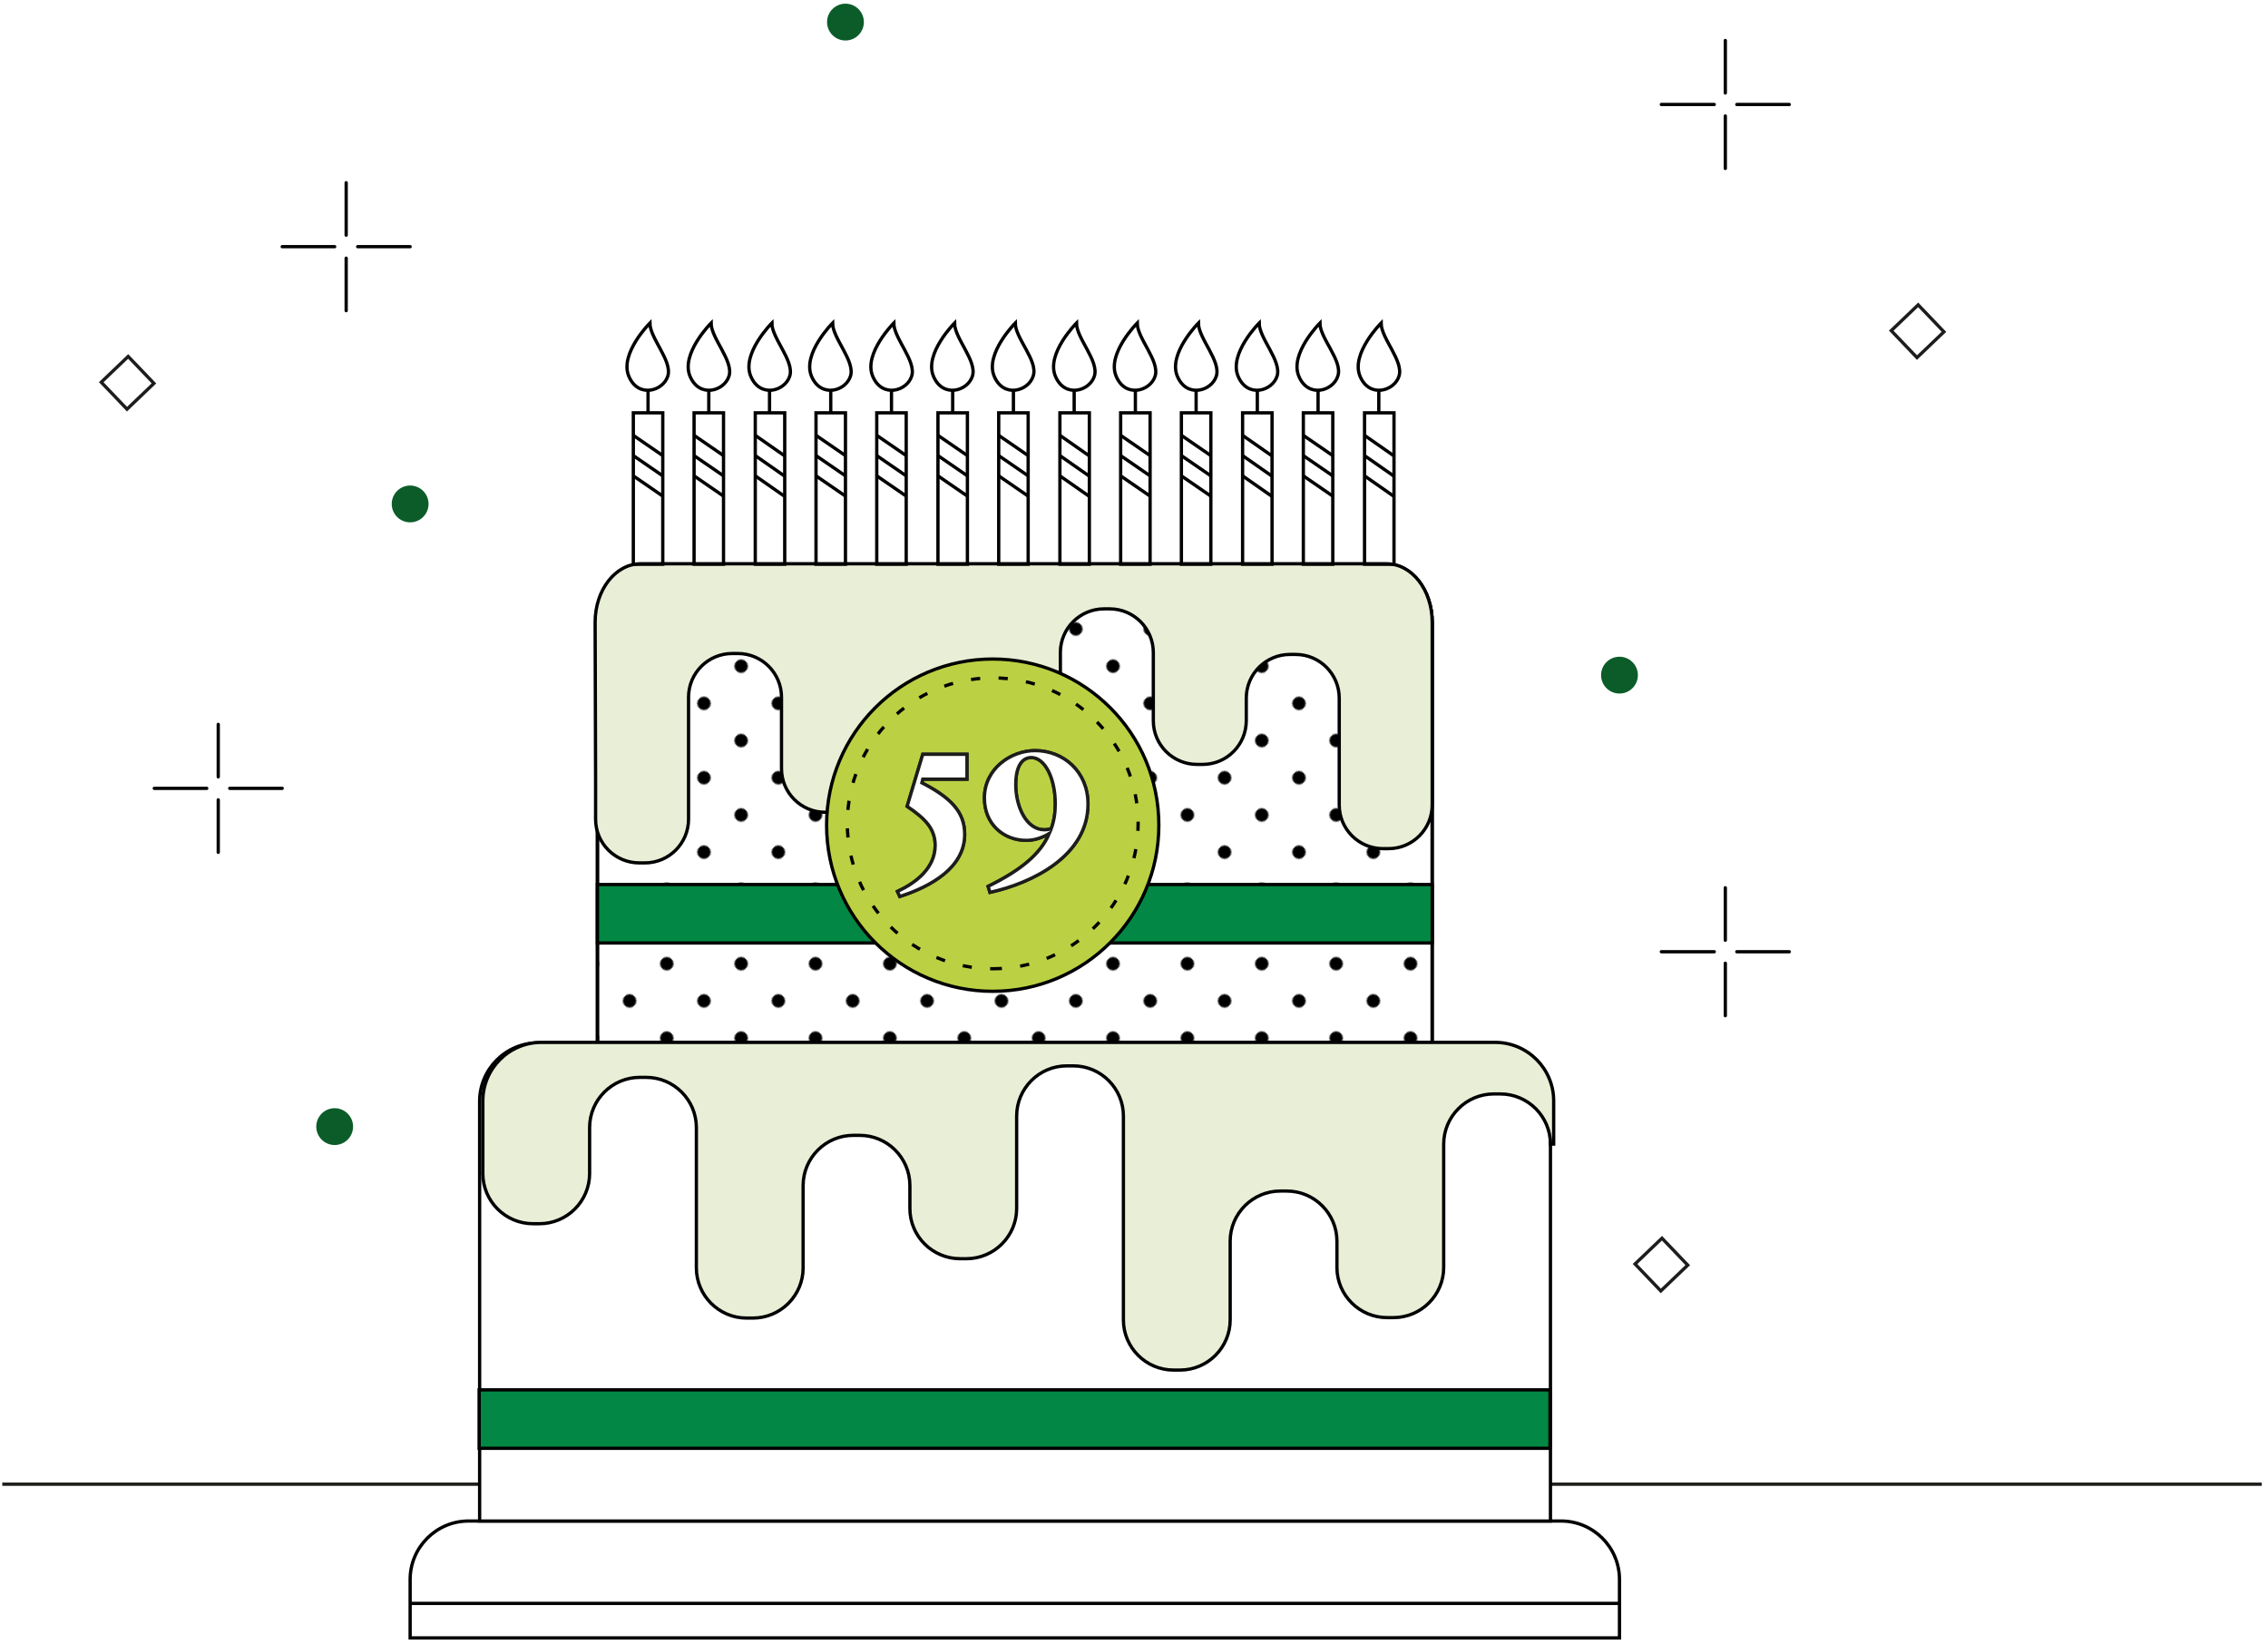 <?xml version="1.0" encoding="UTF-8"?>
<svg width="345px" height="250px" viewBox="0 0 345 250" version="1.1" xmlns="http://www.w3.org/2000/svg" xmlns:xlink="http://www.w3.org/1999/xlink">
    <title>59-02-02-02</title>
    <defs>
        <pattern id="data-dots" x="0" y="0" width="40" height="40" patternUnits="userSpaceOnUse" patternTransform="rotate(45) scale(0.2)">
            <circle class="dot-pattern__circle-js" fill="#000000" cx="5" cy="5" r="5"></circle>
        </pattern>
    </defs>
    <g id="Tablet" stroke="none" stroke-width="1" fill="none" fill-rule="evenodd">
        <g transform="translate(-60, -1459)">
            <g id="59-02-02-02" transform="translate(60, 1459)">
                <line x1="0.35" y1="225.75" x2="344.05" y2="225.75" id="Path" stroke="#1D1D1B" stroke-width="0.5"></line>
                <g id="Group" transform="translate(42.929, 27.3)" stroke="#000000" stroke-linecap="round" stroke-linejoin="round" stroke-width="0.5">
                    <line x1="9.73" y1="0.49" x2="9.73" y2="8.47" id="Path"></line>
                    <line x1="9.73" y1="11.97" x2="9.73" y2="19.95" id="Path"></line>
                    <line x1="19.46" y1="10.22" x2="11.48" y2="10.22" id="Path"></line>
                    <line x1="7.98" y1="10.22" x2="0" y2="10.22" id="Path"></line>
                </g>
                <g id="Group" transform="translate(252.229, 134.4)" stroke="#000000" stroke-linecap="round" stroke-linejoin="round" stroke-width="0.5">
                    <line x1="10.22" y1="0.63" x2="10.22" y2="8.61" id="Path"></line>
                    <line x1="10.22" y1="12.11" x2="10.22" y2="20.09" id="Path"></line>
                    <line x1="19.95" y1="10.36" x2="11.97" y2="10.36" id="Path"></line>
                    <line x1="8.54" y1="10.36" x2="0.49" y2="10.36" id="Path"></line>
                </g>
                <g id="Group" transform="translate(252.229, 5.6)" stroke="#000000" stroke-linecap="round" stroke-linejoin="round" stroke-width="0.5">
                    <line x1="10.22" y1="0.56" x2="10.22" y2="8.54" id="Path"></line>
                    <line x1="10.22" y1="12.04" x2="10.22" y2="20.02" id="Path"></line>
                    <line x1="19.95" y1="10.29" x2="11.97" y2="10.29" id="Path"></line>
                    <line x1="8.54" y1="10.29" x2="0.49" y2="10.29" id="Path"></line>
                </g>
                <g id="Group" transform="translate(23.329, 109.9)" stroke="#000000" stroke-linecap="round" stroke-linejoin="round" stroke-width="0.5">
                    <line x1="9.87" y1="0.28" x2="9.87" y2="8.26" id="Path"></line>
                    <line x1="9.87" y1="11.76" x2="9.87" y2="19.74" id="Path"></line>
                    <line x1="19.6" y1="10.01" x2="11.62" y2="10.01" id="Path"></line>
                    <line x1="8.12" y1="10.01" x2="0.14" y2="10.01" id="Path"></line>
                </g>
                <g id="Group" transform="translate(61.829, 49)" stroke-width="0.5">
                    <path d="M175.63,200.13 L9.45,200.13 L0.56,200.13 L0.56,191.24 L0.56,191.24 C0.56,186.34 4.55,182.35 9.45,182.35 L175.63,182.35 C180.53,182.35 184.52,186.34 184.52,191.24 L184.52,191.24 L184.52,200.13 L175.63,200.13 Z" id="Path" stroke="#000000"></path>
                    <path d="M165.06,182.35 L20.02,182.35 L11.13,182.35 L11.13,118.51 L11.13,118.51 C11.13,113.61 15.12,109.62 20.02,109.62 L165.13,109.62 C170.03,109.62 174.02,113.61 174.02,118.51 L174.02,118.51 L174.02,182.35 L165.06,182.35 Z" id="Path" stroke="#000000" fill="#FFFFFF" fill-rule="nonzero"></path>
                    <path d="M149.1,109.55 L35.98,109.55 L29.05,109.55 L29.05,45.71 L29.05,45.71 C29.05,40.81 32.13,36.82 35.98,36.82 L149.1,36.82 C152.95,36.82 156.03,40.81 156.03,45.71 L156.03,45.71 L156.03,109.55 L149.1,109.55 Z" id="Path" stroke="#000000" fill="#FFFFFF" fill-rule="nonzero"></path>
                    <path d="M149.1,109.55 L35.98,109.55 L29.05,109.55 L29.05,45.71 L29.05,45.71 C29.05,40.81 32.13,36.82 35.98,36.82 L149.1,36.82 C152.95,36.82 156.03,40.81 156.03,45.71 L156.03,45.71 L156.03,109.55 L149.1,109.55 Z" id="Path" stroke="#000000" fill="url(#data-dots)" fill-rule="nonzero"></path>
                    <rect id="Rectangle" stroke="#000000" fill="#028844" fill-rule="nonzero" x="11.06" y="162.4" width="162.89" height="8.89"></rect>
                    <rect id="Rectangle" stroke="#000000" fill="#028844" fill-rule="nonzero" x="29.05" y="85.54" width="126.98" height="8.89"></rect>
                    <path d="M156.03,73.43 C156.03,77.07 153.09,80.08 149.38,80.08 L148.54,80.08 C144.9,80.08 141.89,77.14 141.89,73.43 L141.89,57.19 C141.89,53.55 138.95,50.54 135.24,50.54 L134.4,50.54 C130.76,50.54 127.75,53.48 127.75,57.19 L127.75,60.62 C127.75,64.26 124.81,67.27 121.1,67.27 L120.26,67.27 C116.62,67.27 113.61,64.33 113.61,60.62 L113.61,50.26 C113.61,46.62 110.67,43.61 106.96,43.61 L106.12,43.61 C102.48,43.61 99.47,46.55 99.47,50.26 L99.47,75.6 L99.47,69.51 L99.47,77.07 C99.47,80.71 96.53,83.72 92.82,83.72 L91.98,83.72 C88.34,83.72 85.33,80.78 85.33,77.07 L85.33,69.51 L85.33,64.89 C85.33,61.25 82.39,58.24 78.68,58.24 L77.84,58.24 C74.2,58.24 71.19,61.18 71.19,64.89 L71.19,67.9 C71.19,71.54 68.25,74.55 64.54,74.55 L63.7,74.55 C60.06,74.55 57.05,71.61 57.05,67.9 L57.05,57.05 C57.05,53.41 54.11,50.4 50.4,50.4 L49.56,50.4 C45.92,50.4 42.91,53.34 42.91,57.05 L42.91,75.6 C42.91,79.24 39.97,82.25 36.26,82.25 L35.42,82.25 C31.78,82.25 28.77,79.31 28.77,75.6 L28.77,69.51 L28.7,45.64 L28.7,45.64 C28.7,40.74 31.78,36.75 35.63,36.75 L149.1,36.75 C152.95,36.75 156.03,40.74 156.03,45.64 L156.03,45.64 L156.03,73.43 Z" id="Path" stroke="#000000" fill="#E9EFD7" fill-rule="nonzero"></path>
                    <path d="M174.02,125.02 C174.02,120.82 170.59,117.39 166.39,117.39 L165.41,117.39 C161.21,117.39 157.78,120.82 157.78,125.02 L157.78,143.78 C157.78,147.98 154.35,151.41 150.15,151.41 L149.17,151.41 C144.97,151.41 141.54,147.98 141.54,143.78 L141.54,139.79 C141.54,135.59 138.11,132.16 133.91,132.16 L132.93,132.16 C128.73,132.16 125.3,135.59 125.3,139.79 L125.3,151.76 C125.3,155.96 121.87,159.39 117.67,159.39 L116.69,159.39 C112.49,159.39 109.06,155.96 109.06,151.76 L109.06,122.5 L109.06,129.5 L109.06,120.75 C109.06,116.55 105.63,113.12 101.43,113.12 L100.45,113.12 C96.25,113.12 92.82,116.55 92.82,120.75 L92.82,129.5 L92.82,134.82 C92.82,139.02 89.39,142.45 85.19,142.45 L84.21,142.45 C80.01,142.45 76.58,139.02 76.58,134.82 L76.58,131.32 C76.58,127.12 73.15,123.69 68.95,123.69 L67.97,123.69 C63.77,123.69 60.34,127.12 60.34,131.32 L60.34,143.85 C60.34,148.05 56.91,151.48 52.71,151.48 L51.73,151.48 C47.53,151.48 44.1,148.05 44.1,143.85 L44.1,122.5 C44.1,118.3 40.67,114.87 36.47,114.87 L35.49,114.87 C31.29,114.87 27.86,118.3 27.86,122.5 L27.86,129.5 C27.86,133.7 24.43,137.13 20.23,137.13 L19.25,137.13 C15.05,137.13 11.62,133.7 11.62,129.5 L11.62,118.44 L11.62,118.44 C11.62,113.54 15.61,109.55 20.51,109.55 L165.62,109.55 C170.52,109.55 174.51,113.54 174.51,118.44 L174.51,118.44 L174.51,125.02 L174.02,125.02 Z" id="Path" stroke="#000000" fill="#E9EFD7" fill-rule="nonzero"></path>
                    <g transform="translate(32.9, 0)" stroke="#000000">
                        <rect id="Rectangle" x="1.61" y="13.79" width="4.48" height="23.03"></rect>
                        <line x1="1.61" y1="17.22" x2="6.09" y2="20.3" id="Path"></line>
                        <line x1="1.61" y1="20.3" x2="6.09" y2="23.38" id="Path"></line>
                        <line x1="1.61" y1="23.38" x2="6.09" y2="26.46" id="Path"></line>
                        <line x1="3.85" y1="10.36" x2="3.85" y2="13.79" id="Path"></line>
                        <path d="M4.13,0.14 C4.13,0.14 -0.49,4.76 0.91,8.19 C2.31,11.62 6.16,10.5 6.86,8.19 C7.56,5.88 4.13,2.45 4.13,0.14 Z" id="Path"></path>
                    </g>
                    <g transform="translate(42.7, 0)" stroke="#000000">
                        <rect id="Rectangle" x="1.05" y="13.79" width="4.48" height="23.03"></rect>
                        <line x1="1.05" y1="17.22" x2="5.53" y2="20.3" id="Path"></line>
                        <line x1="1.05" y1="20.3" x2="5.53" y2="23.38" id="Path"></line>
                        <line x1="1.05" y1="23.38" x2="5.53" y2="26.46" id="Path"></line>
                        <line x1="3.29" y1="10.36" x2="3.29" y2="13.79" id="Path"></line>
                        <path d="M3.64,0.14 C3.64,0.14 -0.98,4.76 0.42,8.19 C1.82,11.62 5.67,10.5 6.37,8.19 C7.07,5.88 3.64,2.45 3.64,0.14 Z" id="Path"></path>
                    </g>
                    <g transform="translate(51.8, 0)" stroke="#000000">
                        <rect id="Rectangle" x="1.26" y="13.79" width="4.48" height="23.03"></rect>
                        <line x1="1.26" y1="17.22" x2="5.67" y2="20.3" id="Path"></line>
                        <line x1="1.26" y1="20.3" x2="5.67" y2="23.38" id="Path"></line>
                        <line x1="1.26" y1="23.38" x2="5.67" y2="26.46" id="Path"></line>
                        <line x1="3.43" y1="10.36" x2="3.43" y2="13.79" id="Path"></line>
                        <path d="M3.78,0.14 C3.78,0.14 -0.84,4.76 0.56,8.19 C1.96,11.62 5.81,10.5 6.51,8.19 C7.21,5.88 3.78,2.45 3.78,0.14 Z" id="Path"></path>
                    </g>
                    <g transform="translate(60.9, 0)" stroke="#000000">
                        <rect id="Rectangle" x="1.4" y="13.79" width="4.48" height="23.03"></rect>
                        <line x1="1.4" y1="17.22" x2="5.88" y2="20.3" id="Path"></line>
                        <line x1="1.4" y1="20.3" x2="5.88" y2="23.38" id="Path"></line>
                        <line x1="1.4" y1="23.38" x2="5.88" y2="26.46" id="Path"></line>
                        <line x1="3.64" y1="10.36" x2="3.64" y2="13.79" id="Path"></line>
                        <path d="M3.92,0.14 C3.92,0.14 -0.7,4.76 0.7,8.19 C2.1,11.62 5.95,10.5 6.65,8.19 C7.35,5.88 3.92,2.45 3.92,0.14 Z" id="Path"></path>
                    </g>
                    <g transform="translate(70, 0)" stroke="#000000">
                        <rect id="Rectangle" x="1.54" y="13.79" width="4.48" height="23.03"></rect>
                        <line x1="1.54" y1="17.22" x2="6.02" y2="20.3" id="Path"></line>
                        <line x1="1.54" y1="20.3" x2="6.02" y2="23.38" id="Path"></line>
                        <line x1="1.54" y1="23.38" x2="6.02" y2="26.46" id="Path"></line>
                        <line x1="3.78" y1="10.36" x2="3.78" y2="13.79" id="Path"></line>
                        <path d="M4.13,0.14 C4.13,0.14 -0.49,4.76 0.91,8.19 C2.31,11.62 6.16,10.5 6.86,8.19 C7.56,5.88 4.13,2.45 4.13,0.14 Z" id="Path"></path>
                    </g>
                    <g transform="translate(79.8, 0)" stroke="#000000">
                        <rect id="Rectangle" x="1.05" y="13.79" width="4.48" height="23.03"></rect>
                        <line x1="1.05" y1="17.22" x2="5.53" y2="20.3" id="Path"></line>
                        <line x1="1.05" y1="20.3" x2="5.53" y2="23.38" id="Path"></line>
                        <line x1="1.05" y1="23.38" x2="5.53" y2="26.46" id="Path"></line>
                        <line x1="3.29" y1="10.36" x2="3.29" y2="13.79" id="Path"></line>
                        <path d="M3.57,0.14 C3.57,0.14 -1.05,4.76 0.35,8.19 C1.75,11.62 5.6,10.5 6.3,8.19 C7,5.88 3.57,2.45 3.57,0.14 Z" id="Path"></path>
                    </g>
                    <g transform="translate(88.9, 0)" stroke="#000000">
                        <rect id="Rectangle" x="1.19" y="13.79" width="4.48" height="23.03"></rect>
                        <line x1="1.19" y1="17.22" x2="5.67" y2="20.3" id="Path"></line>
                        <line x1="1.19" y1="20.3" x2="5.67" y2="23.38" id="Path"></line>
                        <line x1="1.19" y1="23.38" x2="5.67" y2="26.46" id="Path"></line>
                        <line x1="3.43" y1="10.36" x2="3.43" y2="13.79" id="Path"></line>
                        <path d="M3.71,0.14 C3.71,0.14 -0.91,4.76 0.49,8.19 C1.89,11.62 5.74,10.5 6.44,8.19 C7.21,5.88 3.71,2.45 3.71,0.14 Z" id="Path"></path>
                    </g>
                    <g transform="translate(98, 0)" stroke="#000000">
                        <rect id="Rectangle" x="1.4" y="13.79" width="4.48" height="23.03"></rect>
                        <line x1="1.4" y1="17.22" x2="5.81" y2="20.3" id="Path"></line>
                        <line x1="1.4" y1="20.3" x2="5.81" y2="23.38" id="Path"></line>
                        <line x1="1.4" y1="23.38" x2="5.81" y2="26.46" id="Path"></line>
                        <line x1="3.57" y1="10.36" x2="3.57" y2="13.79" id="Path"></line>
                        <path d="M3.92,0.14 C3.92,0.14 -0.7,4.76 0.7,8.19 C2.1,11.62 5.95,10.5 6.65,8.19 C7.35,5.88 3.92,2.45 3.92,0.14 Z" id="Path"></path>
                    </g>
                    <g transform="translate(107.1, 0)" stroke="#000000">
                        <rect id="Rectangle" x="1.54" y="13.79" width="4.48" height="23.03"></rect>
                        <line x1="1.54" y1="17.22" x2="6.02" y2="20.3" id="Path"></line>
                        <line x1="1.54" y1="20.3" x2="6.02" y2="23.38" id="Path"></line>
                        <line x1="1.54" y1="23.38" x2="6.02" y2="26.46" id="Path"></line>
                        <line x1="3.78" y1="10.36" x2="3.78" y2="13.79" id="Path"></line>
                        <path d="M4.06,0.14 C4.06,0.14 -0.56,4.76 0.84,8.19 C2.24,11.62 6.09,10.5 6.79,8.19 C7.49,5.88 4.06,2.45 4.06,0.14 Z" id="Path"></path>
                    </g>
                    <g transform="translate(116.9, 0)" stroke="#000000">
                        <rect id="Rectangle" x="0.98" y="13.79" width="4.48" height="23.03"></rect>
                        <line x1="0.98" y1="17.22" x2="5.46" y2="20.3" id="Path"></line>
                        <line x1="0.98" y1="20.3" x2="5.46" y2="23.38" id="Path"></line>
                        <line x1="0.98" y1="23.38" x2="5.46" y2="26.46" id="Path"></line>
                        <line x1="3.22" y1="10.36" x2="3.22" y2="13.79" id="Path"></line>
                        <path d="M3.57,0.14 C3.57,0.14 -1.05,4.76 0.35,8.19 C1.75,11.62 5.6,10.5 6.3,8.19 C7,5.88 3.57,2.45 3.57,0.14 Z" id="Path"></path>
                    </g>
                    <g transform="translate(126, 0)" stroke="#000000">
                        <rect id="Rectangle" x="1.19" y="13.79" width="4.48" height="23.03"></rect>
                        <line x1="1.19" y1="17.22" x2="5.6" y2="20.3" id="Path"></line>
                        <line x1="1.19" y1="20.3" x2="5.6" y2="23.38" id="Path"></line>
                        <line x1="1.19" y1="23.38" x2="5.6" y2="26.46" id="Path"></line>
                        <line x1="3.43" y1="10.36" x2="3.43" y2="13.79" id="Path"></line>
                        <path d="M3.71,0.14 C3.71,0.14 -0.91,4.76 0.49,8.19 C1.89,11.62 5.74,10.5 6.44,8.19 C7.14,5.88 3.71,2.45 3.71,0.14 Z" id="Path"></path>
                    </g>
                    <g transform="translate(135.1, 0)" stroke="#000000">
                        <rect id="Rectangle" x="1.33" y="13.79" width="4.48" height="23.03"></rect>
                        <line x1="1.33" y1="17.22" x2="5.81" y2="20.3" id="Path"></line>
                        <line x1="1.33" y1="20.3" x2="5.81" y2="23.38" id="Path"></line>
                        <line x1="1.33" y1="23.38" x2="5.81" y2="26.46" id="Path"></line>
                        <line x1="3.57" y1="10.36" x2="3.57" y2="13.79" id="Path"></line>
                        <path d="M3.85,0.14 C3.85,0.14 -0.77,4.76 0.63,8.19 C2.03,11.62 5.88,10.5 6.58,8.19 C7.35,5.88 3.85,2.45 3.85,0.14 Z" id="Path"></path>
                    </g>
                    <g transform="translate(144.2, 0)" stroke="#000000">
                        <rect id="Rectangle" x="1.54" y="13.79" width="4.48" height="23.03"></rect>
                        <line x1="1.54" y1="17.22" x2="5.95" y2="20.3" id="Path"></line>
                        <line x1="1.54" y1="20.3" x2="5.95" y2="23.38" id="Path"></line>
                        <line x1="1.54" y1="23.38" x2="5.95" y2="26.46" id="Path"></line>
                        <line x1="3.71" y1="10.36" x2="3.71" y2="13.79" id="Path"></line>
                        <path d="M4.06,0.14 C4.06,0.14 -0.56,4.76 0.84,8.19 C2.24,11.62 6.09,10.5 6.79,8.19 C7.49,5.88 4.06,2.45 4.06,0.14 Z" id="Path"></path>
                    </g>
                    <circle id="Oval" stroke="#000000" fill="#BBD143" fill-rule="nonzero" cx="89.18" cy="76.51" r="25.27"></circle>
                    <path d="M89.18,98.35 C101.397,98.35 111.3,88.447 111.3,76.23 C111.3,64.013 101.397,54.11 89.18,54.11 C76.963,54.11 67.06,64.013 67.06,76.23 C67.06,88.447 76.963,98.35 89.18,98.35 Z" id="Oval" stroke="#000000" stroke-dasharray="1.4,2.8,1.4,2.8,1.4,2.8"></path>
                    <g transform="translate(74.2, 65.1)" stroke="#1D1D1B">
                        <path d="M1.96,8.54 L4.34,0.63 L11.06,0.63 L11.06,4.41 L4.34,4.41 L4.2,4.97 C8.68,7.28 10.71,9.45 10.71,12.81 C10.71,17.85 5.6,20.72 0.84,22.26 L0.49,21.49 C3.22,20.23 6.23,17.99 6.23,14.49 C6.23,11.97 4.76,10.43 1.96,8.54 Z" id="Path"></path>
                        <path d="M23.59,12.67 C22.54,13.3 21.35,13.72 20.09,13.72 C16.73,13.72 13.72,11.34 13.72,7.28 C13.72,2.8 17.78,0.07 21.42,0.07 C25.76,0.07 29.47,3.29 29.47,8.19 C29.47,16.1 20.93,20.23 14.56,21.63 L14.28,20.72 C19.25,18.27 22.26,15.82 23.59,12.67 Z M23.87,11.97 C24.29,10.85 24.5,9.59 24.5,8.19 C24.5,4.06 22.82,1.12 20.86,1.12 C19.39,1.12 18.48,2.52 18.48,5.25 C18.48,8.61 20.09,12.11 22.82,12.11 C23.24,12.11 23.52,12.04 23.87,11.97 Z" id="Shape"></path>
                    </g>
                    <g transform="translate(74.2, 65.1)" fill="#FFFFFF" fill-rule="nonzero" stroke="#1D1D1B">
                        <path d="M1.96,8.54 L4.34,0.63 L11.06,0.63 L11.06,4.41 L4.34,4.41 L4.2,4.97 C8.68,7.28 10.71,9.45 10.71,12.81 C10.71,17.85 5.6,20.72 0.84,22.26 L0.49,21.49 C3.22,20.23 6.23,17.99 6.23,14.49 C6.23,11.97 4.76,10.43 1.96,8.54 Z" id="Path"></path>
                        <path d="M23.59,12.67 C22.54,13.3 21.35,13.72 20.09,13.72 C16.73,13.72 13.72,11.34 13.72,7.28 C13.72,2.8 17.78,0.07 21.42,0.07 C25.76,0.07 29.47,3.29 29.47,8.19 C29.47,16.1 20.93,20.23 14.56,21.63 L14.28,20.72 C19.25,18.27 22.26,15.82 23.59,12.67 Z M23.87,11.97 C24.29,10.85 24.5,9.59 24.5,8.19 C24.5,4.06 22.82,1.12 20.86,1.12 C19.39,1.12 18.48,2.52 18.48,5.25 C18.48,8.61 20.09,12.11 22.82,12.11 C23.24,12.11 23.52,12.04 23.87,11.97 Z" id="Shape"></path>
                    </g>
                    <line x1="0.56" y1="194.88" x2="184.52" y2="194.88" id="Path" stroke="#000000"></line>
                </g>
                <circle id="Oval" fill="#0B5C29" fill-rule="nonzero" cx="246.349" cy="102.69" r="2.8"></circle>
                <circle id="Oval" fill="#0B5C29" fill-rule="nonzero" cx="62.389" cy="76.65" r="2.8"></circle>
                <circle id="Oval" fill="#0B5C29" fill-rule="nonzero" cx="128.609" cy="3.36" r="2.8"></circle>
                <circle id="Oval" fill="#0B5C29" fill-rule="nonzero" cx="50.909" cy="171.36" r="2.8"></circle>
                <rect id="Rectangle" stroke="#1D1D1B" stroke-width="0.5" transform="translate(291.695, 50.382) rotate(-43.728) translate(-291.695, -50.382) " x="288.861" y="47.547" width="5.67" height="5.67"></rect>
                <rect id="Rectangle" stroke="#1D1D1B" stroke-width="0.5" transform="translate(252.725, 192.344) rotate(-43.728) translate(-252.725, -192.344) " x="249.89" y="189.509" width="5.67" height="5.67"></rect>
                <rect id="Rectangle" stroke="#1D1D1B" stroke-width="0.5" transform="translate(19.408, 58.225) rotate(-43.728) translate(-19.408, -58.225) " x="16.573" y="55.39" width="5.67" height="5.67"></rect>
            </g>
        </g>
    </g>
</svg>